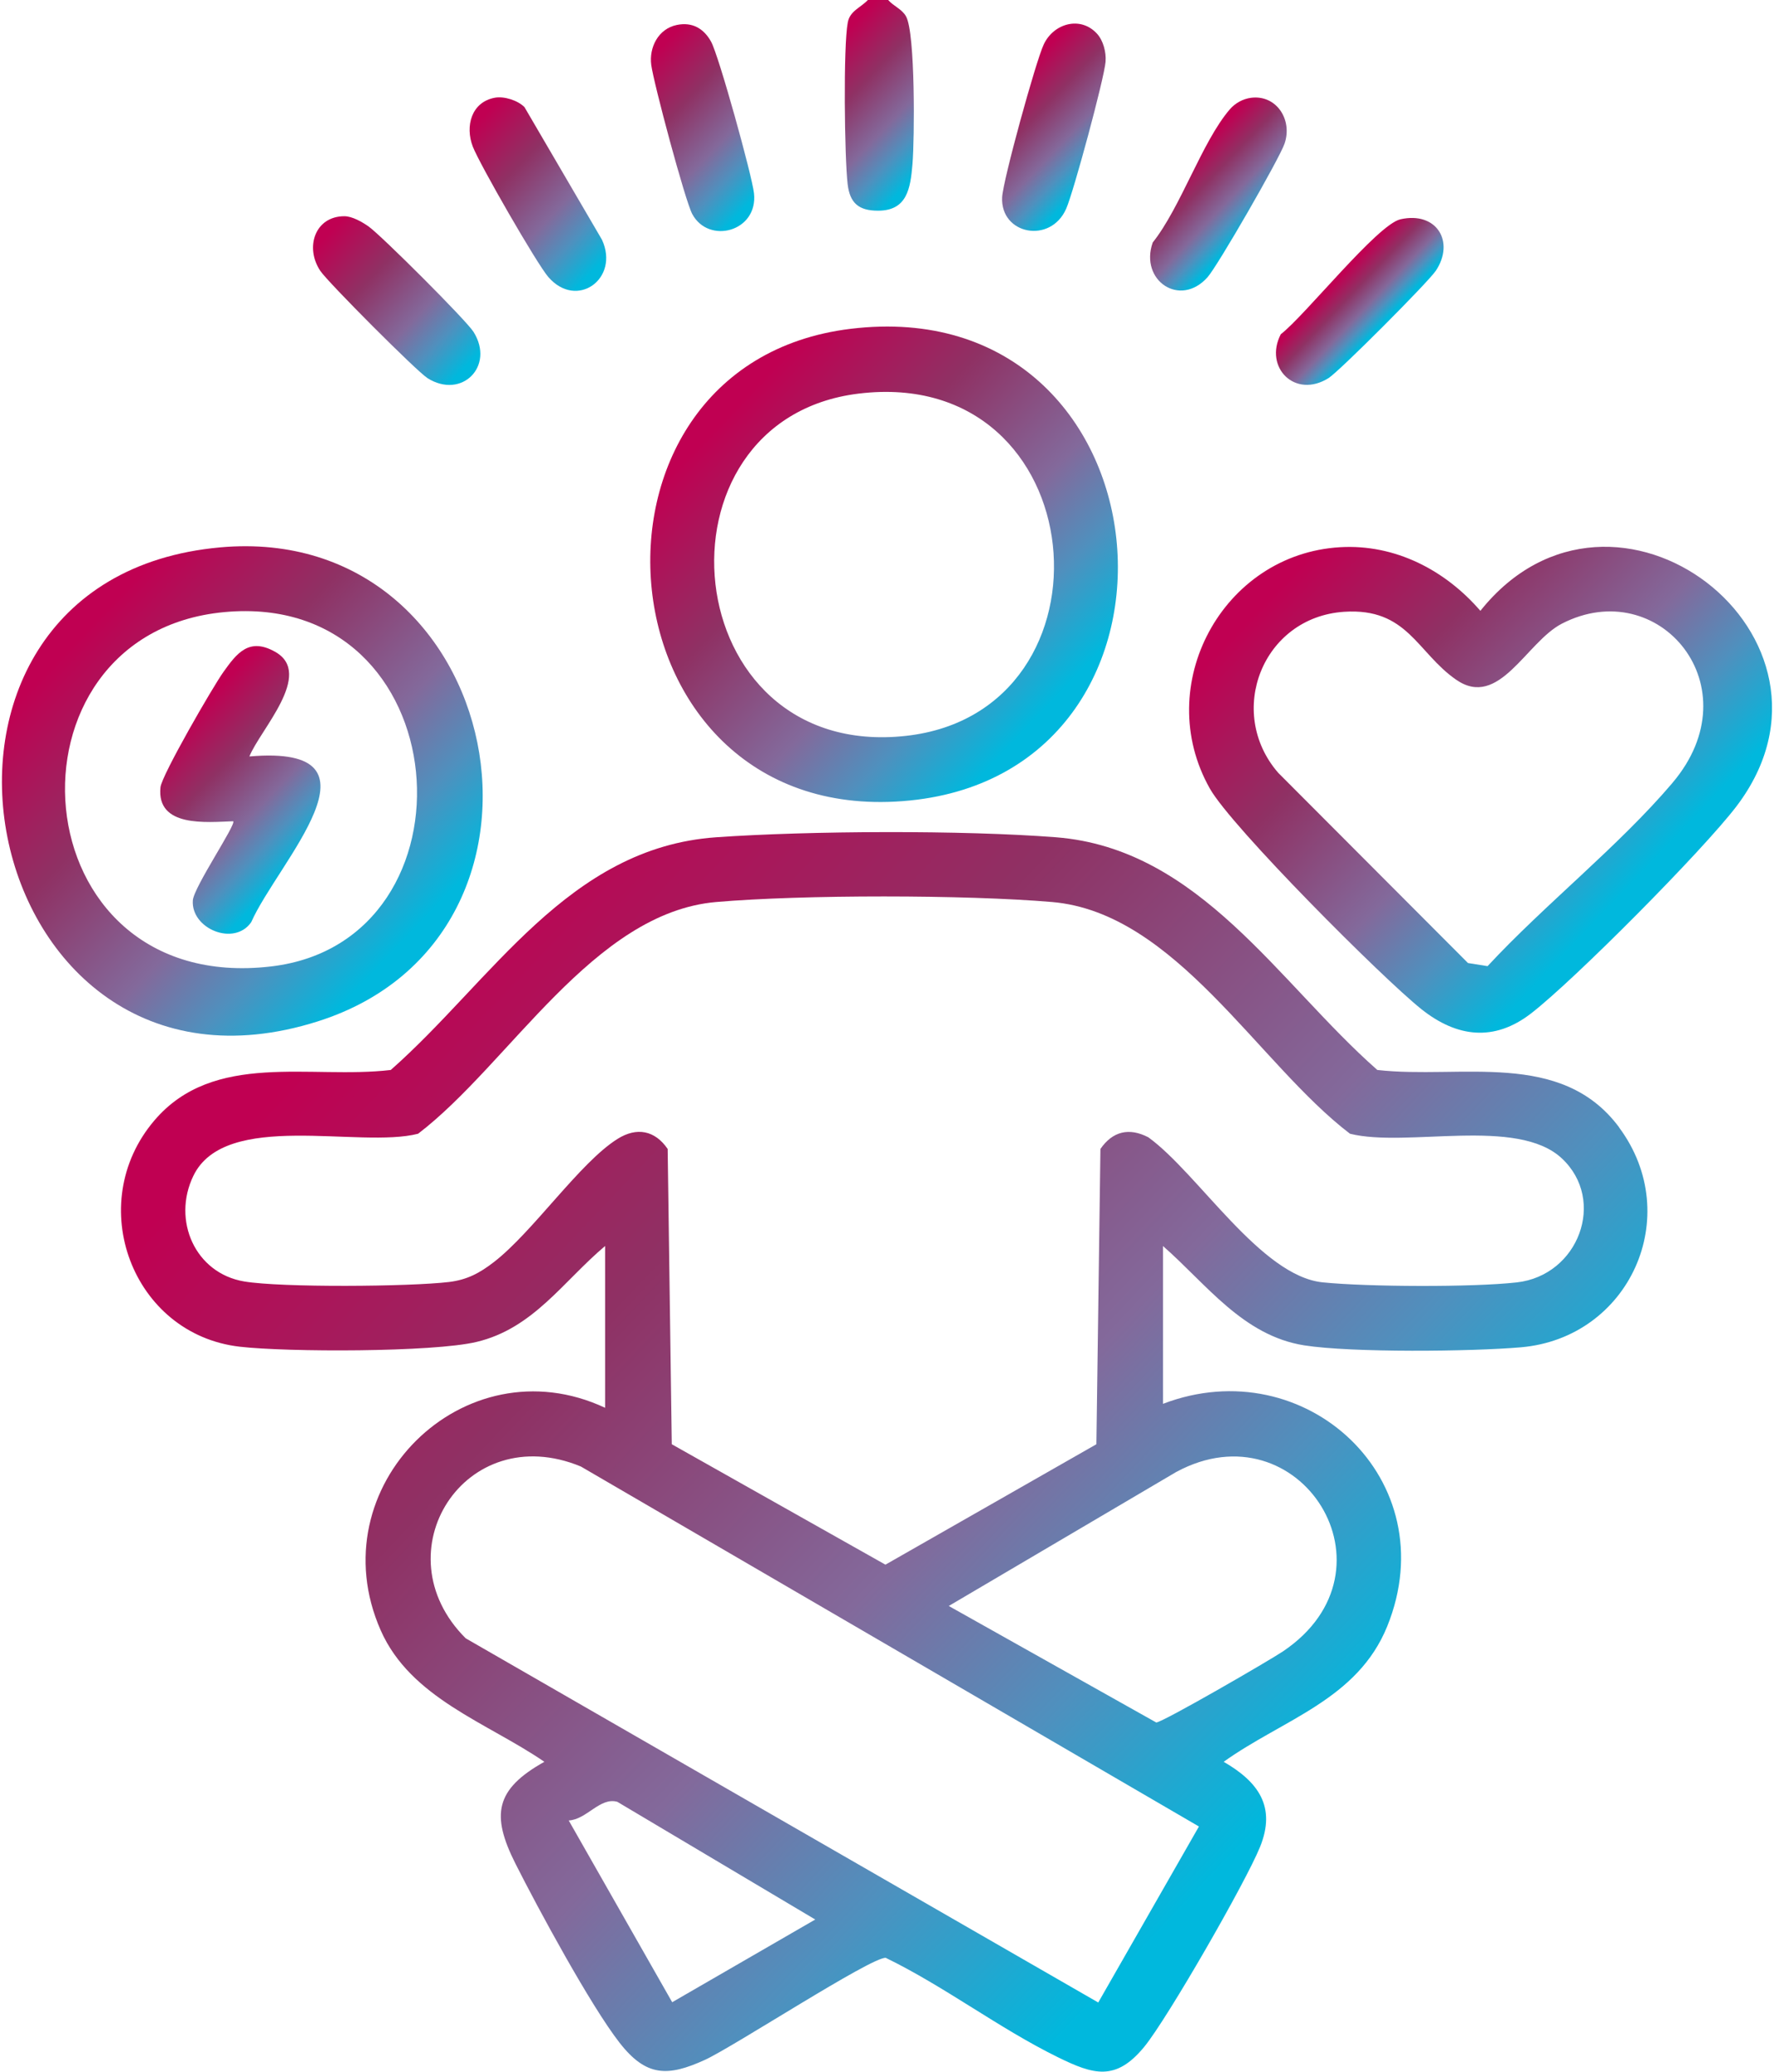 <?xml version="1.0" encoding="UTF-8"?>
<svg id="Layer_1" data-name="Layer 1" xmlns="http://www.w3.org/2000/svg" xmlns:xlink="http://www.w3.org/1999/xlink" viewBox="0 0 438.73 512">
  <defs>
    <style>
      .cls-1 {
        fill: url(#linear-gradient-2);
      }

      .cls-2 {
        fill: url(#linear-gradient-10);
      }

      .cls-3 {
        fill: url(#linear-gradient-12);
      }

      .cls-4 {
        fill: url(#linear-gradient-4);
      }

      .cls-5 {
        fill: url(#linear-gradient-3);
      }

      .cls-6 {
        fill: url(#linear-gradient-5);
      }

      .cls-7 {
        fill: url(#linear-gradient-8);
      }

      .cls-8 {
        fill: url(#linear-gradient-7);
      }

      .cls-9 {
        fill: url(#linear-gradient-9);
      }

      .cls-10 {
        fill: url(#linear-gradient-11);
      }

      .cls-11 {
        fill: url(#linear-gradient-6);
      }

      .cls-12 {
        fill: url(#linear-gradient);
      }
    </style>
    <linearGradient id="linear-gradient" x1="202.24" y1="12.24" x2="231.94" y2="40.48" gradientUnits="userSpaceOnUse">
      <stop offset=".05" stop-color="#c00052"/>
      <stop offset=".34" stop-color="#8f3164"/>
      <stop offset=".62" stop-color="#83699b"/>
      <stop offset=".78" stop-color="#4f90be"/>
      <stop offset=".95" stop-color="#00b8dd"/>
    </linearGradient>
    <linearGradient id="linear-gradient-2" x1="94.18" y1="217.96" x2="337.17" y2="449.02" xlink:href="#linear-gradient"/>
    <linearGradient id="linear-gradient-3" x1="319.36" y1="132.64" x2="410.98" y2="219.75" xlink:href="#linear-gradient"/>
    <linearGradient id="linear-gradient-4" x1="15.21" y1="153.12" x2="103.69" y2="237.25" xlink:href="#linear-gradient"/>
    <linearGradient id="linear-gradient-5" x1="175.51" y1="98.47" x2="261.68" y2="180.41" xlink:href="#linear-gradient"/>
    <linearGradient id="linear-gradient-6" x1="78.98" y1="56.23" x2="117.05" y2="92.43" xlink:href="#linear-gradient"/>
    <linearGradient id="linear-gradient-7" x1="330.14" y1="68.53" x2="342.59" y2="80.36" xlink:href="#linear-gradient"/>
    <linearGradient id="linear-gradient-8" x1="114.5" y1="30.25" x2="151.55" y2="65.47" xlink:href="#linear-gradient"/>
    <linearGradient id="linear-gradient-9" x1="248.71" y1="20.18" x2="272.69" y2="42.98" xlink:href="#linear-gradient"/>
    <linearGradient id="linear-gradient-10" x1="156.63" y1="15.49" x2="190.69" y2="47.87" xlink:href="#linear-gradient"/>
    <linearGradient id="linear-gradient-11" x1="292.35" y1="39.42" x2="310.19" y2="56.39" xlink:href="#linear-gradient"/>
    <linearGradient id="linear-gradient-12" x1="42.56" y1="178.78" x2="77.43" y2="211.93" xlink:href="#linear-gradient"/>
  </defs>
  <path class="cls-12" d="M225.67,40.52c-.51,6.13-1.36,11.55-8.52,11.55-4.77.01-6.97-1.87-7.52-6.57-.77-6.58-1.1-34.1.04-39.98.55-2.86,3.17-3.61,4.97-5.53h5.01c1.3,1.52,3.42,2.24,4.43,4.07,2.31,4.18,2.11,30.33,1.59,36.45Z"/>
  <path class="cls-1" d="M400.43,278.62c-14.33-19.29-39.2-11.86-59.8-14.18-24.39-21.44-43.93-54.72-79.46-57.51-22.93-1.79-61.03-1.62-84.07,0-36.6,2.56-55.47,35.49-80.46,57.51-19.83,2.34-43.76-4.8-58.48,12.5-17.55,20.62-5.45,52.83,21.12,55.89,11.73,1.36,47.79,1.39,58.58-1.18,14.05-3.34,21.37-14.93,31.79-23.71v39.99c-34.91-16.32-71.13,19.55-55.5,54.99,7.41,16.8,26.39,22.84,40.48,32.5-12.19,6.81-13.21,13.14-7.16,25.16,5.56,11.03,18.59,35.09,25.74,44.25,6.61,8.48,11.94,8.44,21.12,4.26,7-3.19,41.23-25.51,44.73-25.22,14.65,7.13,27.96,17.39,42.54,24.55,8.82,4.33,14.35,6.05,21.42-2.6,5.78-7.08,25.1-40.7,28.61-49.38,4.01-9.91-.4-16.05-9-21.02,14.69-10.51,33.08-15.31,40.46-33.51,14.6-36.12-20.21-68.43-55.47-54.96v-39c10.73,9.39,19.78,22.16,34.94,24.55,11.73,1.84,41.29,1.54,53.57.48,26.82-2.31,40.58-32.42,24.28-54.35ZM166.24,494.84l-25.59-44.92c4.47-.23,7.72-5.82,12.02-4.61l48.95,29.09-35.38,20.44ZM271.61,494.91l-156.44-90.01c-21.25-21.18-.2-54.32,28.48-42.46l152.86,88.97-24.9,43.5ZM290.96,363.76c30.4-16.36,56.25,24.22,26.35,44.36-3.3,2.23-29.56,17.43-31.35,17.59l-51.32-28.8,56.31-33.15ZM375.12,316.94c-10.94,1.23-36.93,1.11-47.99-.01-15.35-1.55-30.75-26.87-43.13-35.85-4.79-2.48-8.86-1.47-11.85,2.88l-1,72.98-52.17,29.76-52.84-29.76-1.02-72.98c-3.13-4.59-7.65-5.48-12.42-2.47-9.32,5.85-20.88,22.95-30.56,30.43-3.5,2.7-6.58,4.37-11.09,4.92-9.74,1.16-41.37,1.42-50.65-.13-12.18-2.04-17.88-15.15-12.58-26.1,7.88-16.32,41.13-6.68,55.58-10.41,22.61-17.26,43.28-54.63,73.72-57.27,21.24-1.84,61.78-1.82,83.05,0,30.55,2.59,50.94,39.94,73.7,57.27,14.08,3.51,41.31-4.25,52.39,6.09,11.09,10.35,4.14,28.94-11.14,30.65Z"/>
  <path class="cls-5" d="M366.11,150.96c-8.71-10.08-21.08-16.51-34.67-15.72-29.12,1.68-46.63,34.18-32.23,59.65,5.36,9.5,42.76,46.94,52.39,54.58,8.7,6.89,17.91,8.05,27.03,1.01,10.77-8.31,42.54-40.34,50.8-51.18,31.84-41.82-30.32-89.61-63.31-48.34ZM413.62,193.49c-13.33,15.69-31.59,30.05-45.73,45.29l-4.84-.77-46.95-47.03c-12.98-14.97-3.89-38.44,16.32-39.78,15.67-1.03,18,10.06,27.69,16.78,10.62,7.37,17.32-9.28,26.15-13.84,24-12.38,47.51,15.63,27.35,39.35Z"/>
  <path class="cls-4" d="M54.47,135.28c-87.33,7.83-61.07,144.19,24.15,117.14,66.73-21.18,46.47-123.48-24.15-117.14ZM67.05,238.85c-62.8,7.36-68.64-82.24-11.59-87.57,58.24-5.45,64.33,81.38,11.59,87.57Z"/>
  <path class="cls-6" d="M210.41,81.26c-73.1,8.82-63,124.34,14.6,116.58,75.8-7.57,65.26-126.21-14.6-116.58ZM224.04,181.87c-57.07,6.3-64.67-78.2-11.62-84.6,58.48-7.05,65.53,78.63,11.62,84.6Z"/>
  <path class="cls-11" d="M105.71,93.44c-2.66-1.67-24.63-23.7-26.5-26.5-3.86-5.8-1.32-13.5,5.96-13.5,1.92,0,4.42,1.42,6.01,2.55,3.13,2.23,24.14,23.17,25.94,26.05,5.3,8.47-2.93,16.74-11.41,11.41Z"/>
  <path class="cls-8" d="M355.07,66.94c-1.87,2.81-23.84,24.83-26.5,26.5-8.32,5.22-16.04-2.68-11.82-10.83,6.01-4.63,23.87-27.11,29.59-28.41,8.91-2.02,13.56,5.5,8.74,12.74Z"/>
  <path class="cls-7" d="M135.64,68.51c-2.87-3.3-17.04-27.94-18.71-32.27-1.95-5.05-.35-11.03,5.46-12.09,2.31-.41,5.62.64,7.31,2.31l19.18,32.8c4.42,9.63-6.22,17.3-13.24,9.24Z"/>
  <path class="cls-9" d="M273.43,15.2c-.35,4.27-7.91,32.18-9.74,36.36-3.87,8.83-16.3,6.4-15.85-2.79.2-4.19,8.31-33.57,10.28-37.77,2.44-5.24,9.11-7.13,13.18-2.67,1.55,1.68,2.31,4.63,2.12,6.88Z"/>
  <path class="cls-2" d="M171.21,52.92c-1.76-3.26-9.58-32.44-10.15-36.89-.56-4.29,1.71-8.9,6.32-9.86,3.81-.79,6.67.86,8.48,4.13,1.91,3.45,10.14,33.11,10.61,37.47,1.04,9.47-11.17,12.7-15.25,5.16Z"/>
  <path class="cls-10" d="M317.67,35.54c-1.32,3.78-16.47,30.08-19.02,32.96-6.79,7.65-16.87.84-13.57-8.56,6.95-8.74,12.21-24.95,19.07-32.92,1.34-1.55,3.23-2.58,5.24-2.85,6.29-.81,10.35,5.45,8.28,11.37Z"/>
  <path class="cls-3" d="M62.13,227.91c-4.19,6.06-14.92,1.64-14.44-5.37.23-3.3,10.81-18.85,9.98-19.57-6.6.23-19.02,1.58-17.98-8.41.31-2.99,13.02-24.94,15.57-28.49,3.31-4.63,6.34-8.62,12.8-4.97,9.66,5.45-3.81,19.34-6.38,25.86,35.77-3.1,6.92,26.27.45,40.95Z"/>
</svg>
